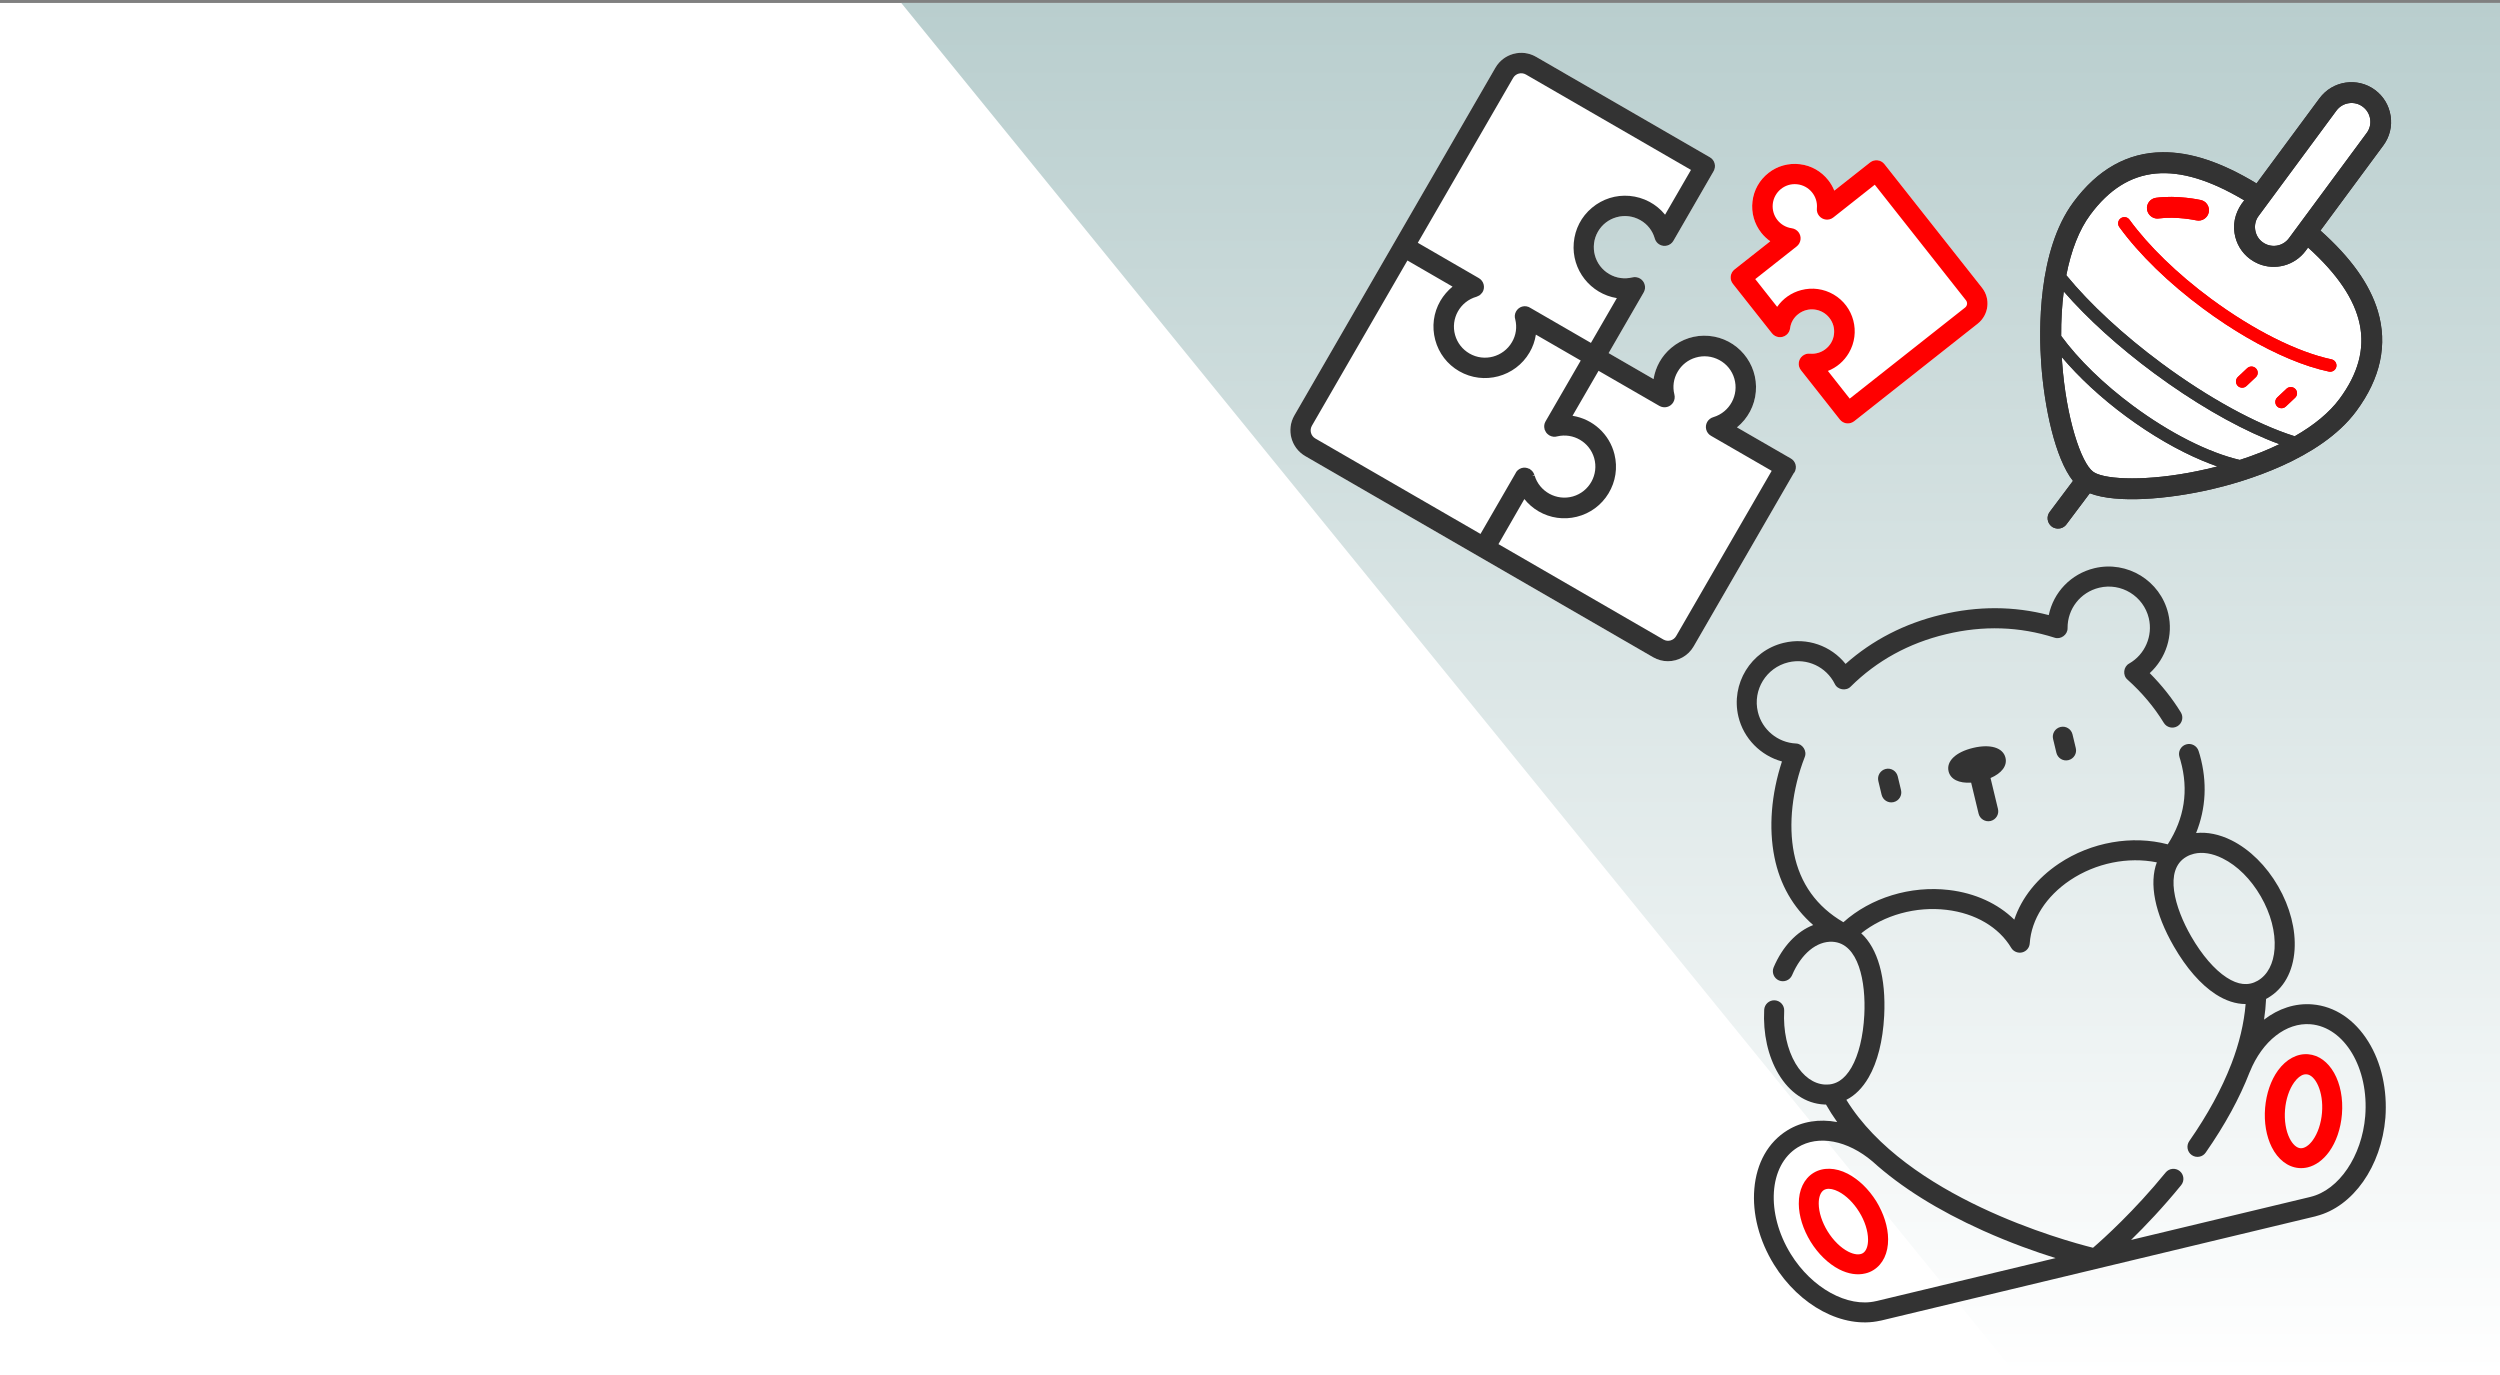 <svg xmlns="http://www.w3.org/2000/svg" xmlns:xlink="http://www.w3.org/1999/xlink" id="Livello_1" x="0px" y="0px" viewBox="0 0 380.06 209.1" style="enable-background:new 0 0 380.06 209.1;" xml:space="preserve"><rect x="0" y="0" width="380.06" height="209.1" fill="#808080" stroke="none"/> <style type="text/css"> .st0{fill:#FFFFFF;} .st1{fill:url(#SVGID_1_);} .st2{fill:#FF0000;} .st3{fill:#333333;} </style> <g> <rect x="-0.07" y="0.45" class="st0" width="380.14" height="209.1"></rect> <linearGradient id="SVGID_1_" gradientUnits="userSpaceOnUse" x1="258.541" y1="209.552" x2="258.541" y2="0.448"> <stop offset="1.558650e-03" style="stop-color:#FFFFFF"></stop> <stop offset="1" style="stop-color:#B9CECE"></stop> </linearGradient> <polygon class="st1" points="137.01,0.45 380.07,0.45 380.07,209.55 307.01,209.55 "></polygon> <g> <path class="st0" d="M301.32,43.75l-14.84-18.8c-0.26-0.33-0.62-0.53-1.04-0.58c-0.41-0.05-0.82,0.07-1.14,0.32l-5.44,4.29 c-0.23-0.57-0.53-1.1-0.92-1.59c-1.07-1.36-2.6-2.23-4.32-2.43c-1.72-0.2-3.41,0.26-4.77,1.33c-1.36,1.07-2.23,2.6-2.43,4.32 c-0.21,1.72,0.27,3.41,1.33,4.77c0.39,0.5,0.85,0.93,1.37,1.3l-5.43,4.28c-0.67,0.53-0.79,1.51-0.26,2.18l5.95,7.53 c0.26,0.32,0.62,0.53,1.03,0.58c0.41,0.05,0.82-0.06,1.15-0.32c0.33-0.26,0.53-0.62,0.58-1.03c0.11-0.86,0.55-1.62,1.24-2.15 c1.46-1.15,3.58-0.89,4.73,0.57c0.56,0.71,0.81,1.59,0.7,2.48c-0.1,0.89-0.55,1.69-1.26,2.25c-0.68,0.54-1.54,0.79-2.4,0.71 c-0.4-0.04-0.79,0.08-1.11,0.33c-0.33,0.26-0.53,0.62-0.58,1.04s0.07,0.82,0.32,1.14l5.92,7.51c0.12,0.15,0.27,0.28,0.44,0.38 c0.24,0.14,0.51,0.21,0.78,0.21c0.34,0,0.68-0.12,0.97-0.34l18.78-14.83C302.35,47.86,302.64,45.42,301.32,43.75z"></path> <path class="st0" d="M272.24,69.69l-8.18-4.72c1.65-1.34,2.69-3.28,2.87-5.42c0.37-4.31-2.83-8.12-7.14-8.49 c-2.09-0.18-4.12,0.47-5.72,1.82c-1.45,1.22-2.4,2.9-2.69,4.75l-6.83-3.95l5.33-9.22c0.21-0.36,0.26-0.77,0.16-1.17 c-0.21-0.83-1.06-1.33-1.89-1.12c-1.19,0.29-2.43,0.12-3.49-0.5c-2.26-1.3-3.03-4.2-1.73-6.46c0.63-1.09,1.65-1.87,2.87-2.2 c1.22-0.33,2.49-0.16,3.59,0.47c1.07,0.61,1.84,1.6,2.17,2.77c0.11,0.4,0.37,0.73,0.72,0.93c0.74,0.43,1.69,0.17,2.12-0.57 l6.11-10.58c0.21-0.36,0.26-0.78,0.16-1.18c-0.11-0.4-0.36-0.74-0.72-0.94L233.53,8.64c-2.15-1.25-4.92-0.52-6.18,1.63 l-30.58,52.89c-1.24,2.16-0.5,4.93,1.66,6.18l52.89,30.58c0.71,0.41,1.48,0.6,2.24,0.6c1.56,0,3.09-0.81,3.92-2.26l15.21-26.32 l0.12-0.14c0.21-0.36,0.26-0.78,0.16-1.18C272.86,70.23,272.6,69.89,272.24,69.69z"></path> </g> <g> <g> <path class="st2" d="M280.89,178.43c-1.87-0.96-3.77-1-5.2-0.12c-1.44,0.89-2.25,2.6-2.23,4.7c0.01,1.86,0.66,3.9,1.8,5.76 c1.15,1.86,2.69,3.35,4.34,4.2c1.38,0.71,2.77,0.92,3.98,0.62c0.44-0.1,0.85-0.27,1.23-0.51c1.44-0.89,2.25-2.6,2.23-4.7 c-0.01-1.86-0.66-3.9-1.8-5.76C284.08,180.77,282.54,179.28,280.89,178.43z M283.99,188.42c0.01,1.01-0.28,1.78-0.79,2.09 c-0.51,0.31-1.32,0.23-2.22-0.23c-1.15-0.59-2.29-1.71-3.14-3.09c-0.85-1.38-1.34-2.9-1.35-4.19c-0.01-1.01,0.28-1.78,0.79-2.09 c0.1-0.06,0.22-0.11,0.35-0.14c0.49-0.12,1.15,0.01,1.87,0.38c1.15,0.59,2.29,1.71,3.14,3.09l0,0 C283.49,185.6,283.98,187.13,283.99,188.42z"></path> <path class="st2" d="M350.9,160.27c-1.68-0.14-3.35,0.76-4.59,2.46c-1.09,1.5-1.78,3.53-1.96,5.71s0.18,4.29,1.01,5.95 c0.94,1.88,2.44,3.04,4.12,3.18c0.45,0.04,0.89,0,1.33-0.1c1.21-0.29,2.35-1.11,3.26-2.36c1.09-1.5,1.78-3.53,1.96-5.71 C356.43,164.55,354.18,160.54,350.9,160.27L350.9,160.27z M353,169.16c-0.13,1.61-0.64,3.13-1.4,4.18 c-0.59,0.82-1.28,1.26-1.87,1.22c-0.6-0.05-1.2-0.6-1.65-1.5c-0.58-1.15-0.83-2.74-0.7-4.35c0,0,0,0,0,0 c0.13-1.61,0.64-3.13,1.4-4.18c0.47-0.65,1-1.07,1.49-1.18c0.13-0.03,0.26-0.04,0.38-0.03 C351.98,163.41,353.27,165.94,353,169.16L353,169.16z"></path> <path class="st3" d="M360.04,158.35c-2.09-3.37-5.11-5.38-8.51-5.66c-2.61-0.21-5.15,0.63-7.34,2.32 c0.16-1.06,0.26-2.11,0.31-3.15c0.08-0.04,0.17-0.09,0.25-0.14c2.41-1.39,3.86-3.99,4.08-7.32c0.2-3.08-0.68-6.51-2.49-9.65 c-1.81-3.14-4.33-5.62-7.09-7c-1.85-0.92-3.69-1.29-5.39-1.11c1.51-3.76,1.71-7.78,0.57-11.85c-0.06-0.21-0.12-0.42-0.19-0.62 c-0.25-0.8-1.1-1.25-1.91-1c-0.8,0.25-1.25,1.1-1,1.91c0.06,0.18,0.11,0.36,0.16,0.54c1.27,4.51,0.61,8.79-1.94,12.74 c-5.41-1.43-11.64-0.35-16.53,2.92c-3.33,2.23-5.7,5.22-6.8,8.53c-2.49-2.44-5.95-4.04-9.93-4.51 c-5.84-0.69-11.88,1.17-16.05,4.9c-4.07-2.37-6.59-5.89-7.51-10.48c-0.87-4.38-0.28-9.7,1.63-14.62 c0.39-0.93-0.34-2.05-1.34-2.07c-2.76-0.13-5.14-2.1-5.78-4.79c-0.81-3.36,1.27-6.74,4.63-7.55c2.85-0.68,5.75,0.67,7.06,3.28 c0.42,0.91,1.74,1.13,2.43,0.4c3.95-3.92,8.82-6.6,14.47-7.95c5.65-1.36,11.2-1.18,16.5,0.52c0.95,0.33,2.02-0.45,1.99-1.46 c-0.02-2.92,1.95-5.44,4.8-6.13c3.36-0.81,6.74,1.27,7.55,4.63c0.64,2.69-0.58,5.52-2.98,6.89c-0.89,0.48-1.03,1.8-0.26,2.45 c2.2,1.97,4.06,4.18,5.52,6.57c0.44,0.72,1.38,0.94,2.09,0.5c0.72-0.44,0.94-1.38,0.5-2.09c-1.31-2.13-2.9-4.13-4.73-5.97 c2.47-2.25,3.61-5.74,2.81-9.07c-1.2-4.99-6.23-8.07-11.22-6.88c-3.57,0.86-6.22,3.66-6.94,7.13c-5.29-1.38-10.78-1.4-16.35-0.06 c-5.57,1.34-10.45,3.85-14.54,7.48c-2.21-2.76-5.84-4.06-9.41-3.2c-4.99,1.2-8.07,6.23-6.88,11.22c0.8,3.34,3.4,5.93,6.62,6.81 c-1.63,4.98-2.04,10.09-1.14,14.56c0.83,4.15,2.84,7.65,5.89,10.31c-2.48,0.96-4.65,3.23-6.01,6.42c-0.33,0.77,0.03,1.67,0.8,2 c0.77,0.33,1.67-0.03,2-0.8c1.39-3.26,3.74-5.2,6.14-5.08c3.99,0.21,5.1,6.12,4.84,11.13c-0.17,3.26-0.86,6.09-1.95,7.98 c-1.06,1.83-2.37,2.68-4.01,2.6c-1.73-0.09-3.32-1.22-4.49-3.19c-1.27-2.15-1.89-4.99-1.73-8.02c0.04-0.84-0.6-1.55-1.44-1.6 c-0.84-0.04-1.55,0.6-1.6,1.44c-0.19,3.62,0.58,7.07,2.16,9.73c1.7,2.87,4.17,4.53,6.95,4.67c0.1,0.01,0.19,0,0.29,0.01 c0.51,0.9,1.08,1.79,1.7,2.66c-2.71-0.51-5.36-0.11-7.58,1.26c-2.9,1.79-4.69,4.95-5.02,8.9c-0.32,3.78,0.74,7.86,2.98,11.49 c3.9,6.32,10.51,9.81,16.14,8.55c0.04-0.01,0.08-0.01,0.13-0.02l66.06-15.85c0.04-0.01,0.08-0.02,0.12-0.04 c5.59-1.42,9.9-7.54,10.51-14.94C362.95,165.69,362.04,161.57,360.04,158.35L360.04,158.35z M343.7,136.28 c1.51,2.62,2.25,5.44,2.09,7.93c-0.15,2.28-1.06,4.01-2.56,4.88c-1.42,0.82-2.98,0.66-4.75-0.5c-1.83-1.19-3.73-3.4-5.36-6.22 c-2.5-4.34-4.2-10.12-0.74-12.12c0.36-0.21,0.75-0.36,1.16-0.46c1.29-0.31,2.79-0.07,4.34,0.7 C340.13,131.6,342.19,133.66,343.7,136.28L343.7,136.28z M285.21,197.8c-4.32,1.03-9.78-1.98-12.97-7.16 c-3.83-6.22-3.36-13.49,1.05-16.21c3.13-1.93,7.58-1.09,11.38,2.14c4.33,3.92,9.94,7.43,16.81,10.52 c4.16,1.87,8.04,3.24,11.02,4.17l-27.18,6.52C285.28,197.78,285.24,197.79,285.21,197.8L285.21,197.8z M359.57,169.69 c-0.5,6.06-3.99,11.22-8.31,12.26c-0.04,0.01-0.07,0.02-0.11,0.03l-27.18,6.52c2.15-2.1,4.86-4.94,7.62-8.33 c0.53-0.65,0.43-1.61-0.22-2.14c-0.65-0.53-1.61-0.43-2.14,0.22c-4.74,5.82-9.44,10.06-11.04,11.44 c-4.48-1.12-28.38-7.7-37.5-22.49c1.33-0.67,2.47-1.82,3.39-3.41c1.35-2.33,2.16-5.56,2.36-9.34c0.3-5.85-0.98-10.27-3.49-12.57 c3.49-2.77,8.3-4.12,12.98-3.56c4.36,0.52,7.94,2.62,9.82,5.77c0.34,0.57,1.01,0.85,1.66,0.7c0.65-0.16,1.12-0.71,1.16-1.38 c0.25-3.66,2.49-7.15,6.14-9.6c3.92-2.62,8.81-3.59,13.18-2.71c-1.19,3.18-0.34,7.7,2.59,12.78c1.89,3.28,4.08,5.79,6.34,7.26 c1.54,1,3.09,1.5,4.57,1.5c-0.24,2.92-0.96,5.97-2.17,9.11c-0.01,0.02-0.02,0.05-0.03,0.07c-1.45,3.74-3.57,7.64-6.37,11.66 c-0.48,0.69-0.31,1.64,0.38,2.12c0.37,0.26,0.82,0.33,1.23,0.23c0.35-0.08,0.67-0.29,0.89-0.61c2.92-4.19,5.15-8.27,6.68-12.22 c0.01-0.03,0.03-0.05,0.04-0.08c1.9-4.68,5.53-7.51,9.23-7.21C356.44,156.15,360.16,162.41,359.57,169.69L359.57,169.69z"></path> <path class="st3" d="M285.55,118.73l0.5,2.09c0.2,0.82,1.02,1.32,1.83,1.12c0.82-0.2,1.32-1.02,1.12-1.83l-0.5-2.09 c-0.2-0.82-1.02-1.32-1.83-1.12S285.36,117.91,285.55,118.73z"></path> <path class="st3" d="M312.12,112.35l0.5,2.09c0.2,0.82,1.02,1.32,1.83,1.12c0.82-0.2,1.32-1.02,1.12-1.83l-0.5-2.09 c-0.2-0.82-1.02-1.32-1.83-1.12C312.42,110.72,311.92,111.54,312.12,112.35z"></path> <path class="st3" d="M302.62,124.81c0.82-0.2,1.32-1.02,1.12-1.83l-1.13-4.7c1.7-0.73,2.57-1.87,2.27-3.09 c-0.37-1.53-2.3-2.12-4.93-1.49c-2.63,0.63-4.09,2.03-3.72,3.56c0.29,1.22,1.58,1.84,3.43,1.72l1.13,4.7 C300.98,124.5,301.81,125,302.62,124.81L302.62,124.81z"></path> </g> </g> <g> <path class="st2" d="M301.32,43.75l-14.84-18.8c-0.26-0.33-0.62-0.53-1.04-0.58c-0.41-0.05-0.82,0.07-1.14,0.32l-5.44,4.29 c-0.23-0.57-0.53-1.1-0.92-1.59c-1.07-1.36-2.6-2.23-4.32-2.43c-1.72-0.2-3.41,0.26-4.77,1.33c-1.36,1.07-2.23,2.6-2.43,4.32 c-0.21,1.72,0.27,3.41,1.33,4.77c0.39,0.5,0.85,0.93,1.37,1.3l-5.43,4.28c-0.67,0.53-0.79,1.51-0.26,2.18l5.95,7.53 c0.26,0.32,0.62,0.53,1.03,0.58c0.41,0.05,0.82-0.06,1.15-0.32c0.33-0.26,0.53-0.62,0.58-1.03c0.11-0.86,0.55-1.62,1.24-2.15 c1.46-1.15,3.58-0.89,4.73,0.57c0.56,0.71,0.81,1.59,0.7,2.48c-0.1,0.89-0.55,1.69-1.26,2.25c-0.68,0.54-1.54,0.79-2.4,0.71 c-0.4-0.04-0.79,0.08-1.11,0.33c-0.33,0.26-0.53,0.62-0.58,1.04s0.07,0.82,0.32,1.14l5.92,7.51c0.12,0.15,0.27,0.28,0.44,0.38 c0.24,0.14,0.51,0.21,0.78,0.21c0.34,0,0.68-0.12,0.97-0.34l18.78-14.83C302.35,47.86,302.64,45.42,301.32,43.75z M281.08,53.64 c1.8-3.09,0.76-7.07-2.33-8.87c-1.5-0.87-3.24-1.11-4.92-0.67c-1.5,0.39-2.78,1.29-3.66,2.55l-3.33-4.22l6.3-4.97 c0.32-0.25,0.52-0.61,0.58-1.01c0.06-0.41-0.05-0.82-0.3-1.15c-0.25-0.33-0.62-0.54-1.03-0.6c-1.79-0.25-3.06-1.86-2.89-3.66 c0.18-1.85,1.83-3.22,3.68-3.03c1.85,0.18,3.21,1.83,3.03,3.67c-0.04,0.4,0.07,0.8,0.33,1.12c0.53,0.67,1.51,0.79,2.18,0.25 l6.29-4.97l13.87,17.58c0.26,0.34,0.2,0.81-0.12,1.08l-17.56,13.86l-3.32-4.21C279.22,55.87,280.34,54.91,281.08,53.64z"></path> <path class="st3" d="M272.24,69.69l-8.18-4.72c1.65-1.34,2.69-3.28,2.87-5.42c0.37-4.31-2.83-8.12-7.14-8.49 c-2.09-0.18-4.12,0.47-5.72,1.82c-1.45,1.22-2.4,2.9-2.69,4.75l-6.83-3.95l5.33-9.22c0.21-0.36,0.26-0.77,0.16-1.17 c-0.21-0.83-1.06-1.33-1.89-1.12c-1.19,0.29-2.43,0.12-3.49-0.5c-2.26-1.3-3.03-4.2-1.73-6.46c0.63-1.09,1.65-1.87,2.87-2.2 c1.22-0.33,2.49-0.16,3.59,0.47c1.07,0.61,1.84,1.6,2.17,2.77c0.11,0.4,0.37,0.73,0.72,0.93c0.74,0.43,1.69,0.17,2.12-0.57 l6.11-10.58c0.21-0.36,0.26-0.78,0.16-1.18c-0.11-0.4-0.36-0.74-0.72-0.94L233.53,8.64c-2.15-1.25-4.92-0.52-6.18,1.63 l-30.58,52.89c-1.24,2.16-0.5,4.93,1.66,6.18l52.89,30.58c0.71,0.41,1.48,0.6,2.24,0.6c1.56,0,3.09-0.81,3.92-2.26l15.21-26.32 l0.12-0.14c0.21-0.36,0.26-0.78,0.16-1.18C272.86,70.23,272.6,69.89,272.24,69.69z M239.25,36.91c-0.36,4.11,2.54,7.76,6.55,8.41 l-3.94,6.81l-9.15-5.29c-0.4-0.28-0.88-0.36-1.32-0.23c-0.4,0.12-0.72,0.39-0.92,0.75c-0.2,0.37-0.24,0.79-0.12,1.17 c0.3,1.19,0.13,2.43-0.5,3.49c-1.31,2.25-4.21,3.03-6.46,1.72c-1.07-0.62-1.84-1.61-2.18-2.8c-0.71-2.5,0.75-5.12,3.26-5.83 c0.08-0.02,0.15-0.06,0.24-0.11c0.08-0.04,0.19-0.08,0.29-0.16l0.15-0.16c0.07-0.07,0.16-0.16,0.24-0.28 c0.43-0.74,0.17-1.69-0.57-2.12l-9.28-5.37l14.5-25.08c0.4-0.67,1.26-0.89,1.94-0.5l25.09,14.5l-3.94,6.81 c-1.33-1.64-3.27-2.67-5.4-2.86c-2.08-0.18-4.11,0.46-5.72,1.81S239.43,34.82,239.25,36.91z M218.97,45.74 c-1.05,1.81-1.32,3.92-0.78,5.94c0.54,2.02,1.83,3.71,3.64,4.75c3.73,2.15,8.53,0.88,10.7-2.85c0.49-0.83,0.81-1.74,0.96-2.71 l6.82,3.94l-5.35,9.25c-0.21,0.36-0.26,0.77-0.15,1.17c0,0.02,0.01,0.04,0.01,0.07l0.11,0.22c0.04,0.08,0.08,0.18,0.16,0.28 c0.1,0.13,0.22,0.22,0.31,0.29l0.14,0.1l0,0c0.38,0.21,0.81,0.27,1.19,0.15c2.45-0.58,4.92,0.87,5.62,3.29 c0.72,2.5-0.73,5.12-3.23,5.84c-2.48,0.71-5.1-0.72-5.83-3.2l-0.36,0.11l0.33-0.21c-0.02-0.07-0.05-0.12-0.06-0.12 c-0.05-0.11-0.1-0.24-0.2-0.35c-0.09-0.12-0.2-0.22-0.36-0.33l-0.11-0.1h-0.06c-0.37-0.19-0.78-0.23-1.17-0.11 c-0.43,0.14-0.77,0.45-0.93,0.84l-5.3,9.17l-25.11-14.51c-0.68-0.39-0.91-1.26-0.52-1.94l14.52-25.12l6.86,3.97 C220.09,44.18,219.46,44.91,218.97,45.74z M231.74,75.87c0.61,0.76,1.33,1.38,2.17,1.87c1.76,1.02,3.82,1.31,5.8,0.82 c2.03-0.5,3.75-1.77,4.83-3.56c1.08-1.79,1.4-3.9,0.9-5.93c-0.76-3.08-3.29-5.37-6.38-5.86l3.96-6.84l9.25,5.34 c0.35,0.2,0.77,0.26,1.16,0.16c0.4-0.1,0.74-0.36,0.95-0.71c0.21-0.36,0.27-0.78,0.17-1.18c-0.3-1.18-0.13-2.41,0.49-3.46 c0.61-1.05,1.58-1.82,2.75-2.16c1.21-0.36,2.49-0.22,3.6,0.38c1.11,0.6,1.92,1.6,2.27,2.81c0.73,2.48-0.69,5.11-3.17,5.86 c-0.4,0.11-0.74,0.37-0.95,0.73c-0.42,0.74-0.17,1.69,0.57,2.11l9.23,5.33l-14.53,25.13c-0.39,0.67-1.25,0.9-1.92,0.52 l-25.09-14.51L231.74,75.87z"></path> </g> <g> <g> <path class="st0" d="M363.46,17.63c-0.24-1.59-1.08-3-2.38-3.96c-2.68-1.98-6.46-1.41-8.44,1.27l-9.57,12.94 c-5.34-3.23-10.03-4.79-14.31-4.74c-5.3,0.05-9.85,2.61-13.54,7.6c-5.46,7.38-5.24,19.6-4.89,24.51 c0.48,6.75,2.13,14.43,4.83,17.86l-3.54,4.72c-0.53,0.7-0.38,1.69,0.32,2.22c0.11,0.08,0.22,0.15,0.34,0.2 c0.65,0.27,1.44,0.08,1.88-0.51l3.56-4.74c4.07,1.58,11.9,0.92,18.51-0.61c4.8-1.11,16.54-4.49,22-11.87 c3.7-5.01,4.8-10.14,3.27-15.23c-1.23-4.08-4.08-8.09-8.72-12.23l9.56-12.94C363.3,20.81,363.69,19.22,363.46,17.63z"></path> </g> <g> <g> <path class="st3" d="M361.49,47.28c-1.23-4.08-4.08-8.09-8.72-12.23l9.56-12.94c0.96-1.3,1.35-2.89,1.11-4.48 c-0.24-1.59-1.08-3-2.38-3.96c-2.68-1.98-6.46-1.41-8.44,1.27l-9.57,12.94c-5.34-3.23-10.03-4.79-14.31-4.74 c-5.3,0.05-9.85,2.61-13.54,7.6c-5.46,7.38-5.24,19.6-4.89,24.51c0.48,6.75,2.13,14.43,4.83,17.86l-3.54,4.72 c-0.53,0.7-0.38,1.69,0.32,2.22c0.11,0.08,0.22,0.15,0.34,0.19c0.65,0.27,1.44,0.08,1.88-0.51l3.56-4.74 c4.07,1.58,11.9,0.92,18.51-0.61c4.8-1.11,16.54-4.49,22-11.87C361.92,57.5,363.02,52.38,361.49,47.28L361.49,47.28z M355.19,16.82c0.45-0.61,1.12-1.02,1.88-1.13c0.76-0.11,1.51,0.07,2.12,0.53c0.61,0.45,1.02,1.12,1.13,1.88 s-0.07,1.51-0.53,2.12l-11.82,16c-0.94,1.27-2.73,1.54-4,0.6c-1.26-0.89-1.54-2.78-0.6-4L355.19,16.82z M318.77,72.02 c-0.23-0.1-0.42-0.2-0.58-0.32c-1.79-1.32-4.09-8.07-4.7-16.67c-0.02-0.25-0.03-0.5-0.05-0.75c2.61,3.09,5.97,6.21,9.75,9 c3.88,2.87,7.9,5.19,11.65,6.76c0.77,0.32,1.52,0.61,2.26,0.87c-0.53,0.14-1.06,0.27-1.6,0.39 C327.83,73.08,321.21,73.04,318.77,72.02L318.77,72.02z M340.5,69.92c-4.77-1.12-10.59-4.06-16.17-8.18 c-4.48-3.31-8.35-7.07-10.98-10.67c-0.02-2.38,0.12-4.65,0.39-6.76c3.59,4.13,8.4,8.49,13.78,12.46 c5.81,4.29,11.74,7.76,16.95,9.94c0.7,0.3,1.39,0.57,2.07,0.81C344.69,68.42,342.67,69.22,340.5,69.92L340.5,69.92z M355.67,60.63c-1.53,2.07-3.86,4-6.82,5.69c-5.79-1.82-13.08-5.8-20.21-11.07c-5.81-4.3-10.94-9.04-14.51-13.41 c0.73-3.77,1.96-6.93,3.65-9.2c5.64-7.63,13.09-8.33,23.4-2.18c-1.16,1.39-1.77,3.16-1.48,4.97c0.24,1.59,1.08,3,2.38,3.96 c0.4,0.29,0.82,0.53,1.25,0.71c2.5,1.05,5.5,0.3,7.19-1.98l0.36-0.49C359.79,45.67,361.31,53,355.67,60.63L355.67,60.63z"></path> <path class="st2" d="M336.11,45.41c-5.09-3.76-9.49-8.03-12.38-12.01c-0.31-0.43-0.9-0.52-1.33-0.21 c-0.43,0.31-0.52,0.9-0.21,1.33c3,4.14,7.54,8.55,12.79,12.43c4.38,3.24,8.89,5.85,13.03,7.59c2.14,0.9,4.17,1.56,6.04,1.95 c0.51,0.11,1.02-0.22,1.13-0.73c0.11-0.51-0.22-1.02-0.73-1.13C349.22,53.52,342.54,50.16,336.11,45.41L336.11,45.41z"></path> <path class="st2" d="M327.37,33.1c0.25,0.11,0.53,0.15,0.82,0.11c2.68-0.36,5.66,0.28,5.7,0.29c0.85,0.19,1.7-0.35,1.89-1.2 c0.19-0.85-0.35-1.7-1.2-1.89c-0.14-0.03-3.56-0.78-6.82-0.34c-0.87,0.12-1.48,0.92-1.36,1.78 C326.49,32.43,326.87,32.89,327.37,33.1L327.37,33.1z"></path> <path class="st2" d="M348.95,59.14c-0.36-0.38-0.96-0.4-1.35-0.04l-1.4,1.32c-0.38,0.36-0.4,0.96-0.04,1.35 c0.09,0.1,0.2,0.17,0.32,0.22c0.34,0.14,0.74,0.08,1.02-0.19l1.4-1.32C349.29,60.13,349.31,59.52,348.95,59.14L348.95,59.14z"></path> <path class="st2" d="M342.97,56.02c-0.36-0.38-0.96-0.4-1.35-0.04l-1.4,1.32c-0.38,0.36-0.4,0.96-0.04,1.35 c0.09,0.1,0.2,0.17,0.32,0.22c0.34,0.14,0.74,0.08,1.02-0.19l1.4-1.32C343.32,57,343.33,56.4,342.97,56.02L342.97,56.02z"></path> </g> <g> <g> <path class="st3" d="M361.49,47.28c-1.23-4.08-4.08-8.09-8.72-12.23l9.56-12.94c0.96-1.3,1.35-2.89,1.11-4.48 c-0.24-1.59-1.08-3-2.38-3.96c-2.68-1.98-6.46-1.41-8.44,1.27l-9.57,12.94c-5.34-3.23-10.03-4.79-14.31-4.74 c-5.3,0.05-9.85,2.61-13.54,7.6c-5.46,7.38-5.24,19.6-4.89,24.51c0.48,6.75,2.13,14.43,4.83,17.86l-3.54,4.72 c-0.53,0.7-0.38,1.69,0.32,2.22c0.11,0.08,0.22,0.15,0.34,0.19c0.65,0.27,1.44,0.08,1.88-0.51l3.56-4.74 c4.07,1.58,11.9,0.92,18.51-0.61c4.8-1.11,16.54-4.49,22-11.87C361.92,57.5,363.02,52.38,361.49,47.28L361.49,47.28z M355.19,16.82c0.45-0.61,1.12-1.02,1.88-1.13c0.76-0.11,1.51,0.07,2.12,0.53c0.61,0.45,1.02,1.12,1.13,1.88 s-0.07,1.51-0.53,2.12l-11.82,16c-0.94,1.27-2.73,1.54-4,0.6c-1.26-0.89-1.54-2.78-0.6-4L355.19,16.82z M318.77,72.02 c-0.23-0.1-0.42-0.2-0.58-0.32c-1.79-1.32-4.09-8.07-4.7-16.67c-0.02-0.25-0.03-0.5-0.05-0.75c2.61,3.09,5.97,6.21,9.75,9 c3.88,2.87,7.9,5.19,11.65,6.76c0.77,0.32,1.52,0.61,2.26,0.87c-0.53,0.14-1.06,0.27-1.6,0.39 C327.83,73.08,321.21,73.04,318.77,72.02L318.77,72.02z M340.5,69.92c-4.77-1.12-10.59-4.06-16.17-8.18 c-4.48-3.31-8.35-7.07-10.98-10.67c-0.02-2.38,0.12-4.65,0.39-6.76c3.59,4.13,8.4,8.49,13.78,12.46 c5.81,4.29,11.74,7.76,16.95,9.94c0.7,0.3,1.39,0.57,2.07,0.81C344.69,68.42,342.67,69.22,340.5,69.92L340.5,69.92z M355.67,60.63c-1.53,2.07-3.86,4-6.82,5.69c-5.79-1.82-13.08-5.8-20.21-11.07c-5.81-4.3-10.94-9.04-14.51-13.41 c0.73-3.77,1.96-6.93,3.65-9.2c5.64-7.63,13.09-8.33,23.4-2.18c-1.16,1.39-1.77,3.16-1.48,4.97c0.24,1.59,1.08,3,2.38,3.96 c0.4,0.29,0.82,0.53,1.25,0.71c2.5,1.05,5.5,0.3,7.19-1.98l0.36-0.49C359.79,45.67,361.31,53,355.67,60.63L355.67,60.63z"></path> <path class="st2" d="M336.11,45.41c-5.09-3.76-9.49-8.03-12.38-12.01c-0.31-0.43-0.9-0.52-1.33-0.21 c-0.43,0.31-0.52,0.9-0.21,1.33c3,4.14,7.54,8.55,12.79,12.43c4.38,3.24,8.89,5.85,13.03,7.59c2.14,0.9,4.17,1.56,6.04,1.95 c0.51,0.11,1.02-0.22,1.13-0.73c0.11-0.51-0.22-1.02-0.73-1.13C349.22,53.52,342.54,50.16,336.11,45.41L336.11,45.41z"></path> <path class="st2" d="M327.37,33.1c0.25,0.11,0.53,0.15,0.82,0.11c2.68-0.36,5.66,0.28,5.7,0.29c0.85,0.19,1.7-0.35,1.89-1.2 c0.19-0.85-0.35-1.7-1.2-1.89c-0.14-0.03-3.56-0.78-6.82-0.34c-0.87,0.12-1.48,0.92-1.36,1.78 C326.49,32.43,326.87,32.89,327.37,33.1L327.37,33.1z"></path> <path class="st2" d="M348.95,59.14c-0.36-0.38-0.96-0.4-1.35-0.04l-1.4,1.32c-0.38,0.36-0.4,0.96-0.04,1.35 c0.09,0.1,0.2,0.17,0.32,0.22c0.34,0.14,0.74,0.08,1.02-0.19l1.4-1.32C349.29,60.13,349.31,59.52,348.95,59.14L348.95,59.14z"></path> <path class="st2" d="M342.97,56.02c-0.36-0.38-0.96-0.4-1.35-0.04l-1.4,1.32c-0.38,0.36-0.4,0.96-0.04,1.35 c0.09,0.1,0.2,0.17,0.32,0.22c0.34,0.14,0.74,0.08,1.02-0.19l1.4-1.32C343.32,57,343.33,56.4,342.97,56.02L342.97,56.02z"></path> </g> </g> </g> </g> </g> </svg>